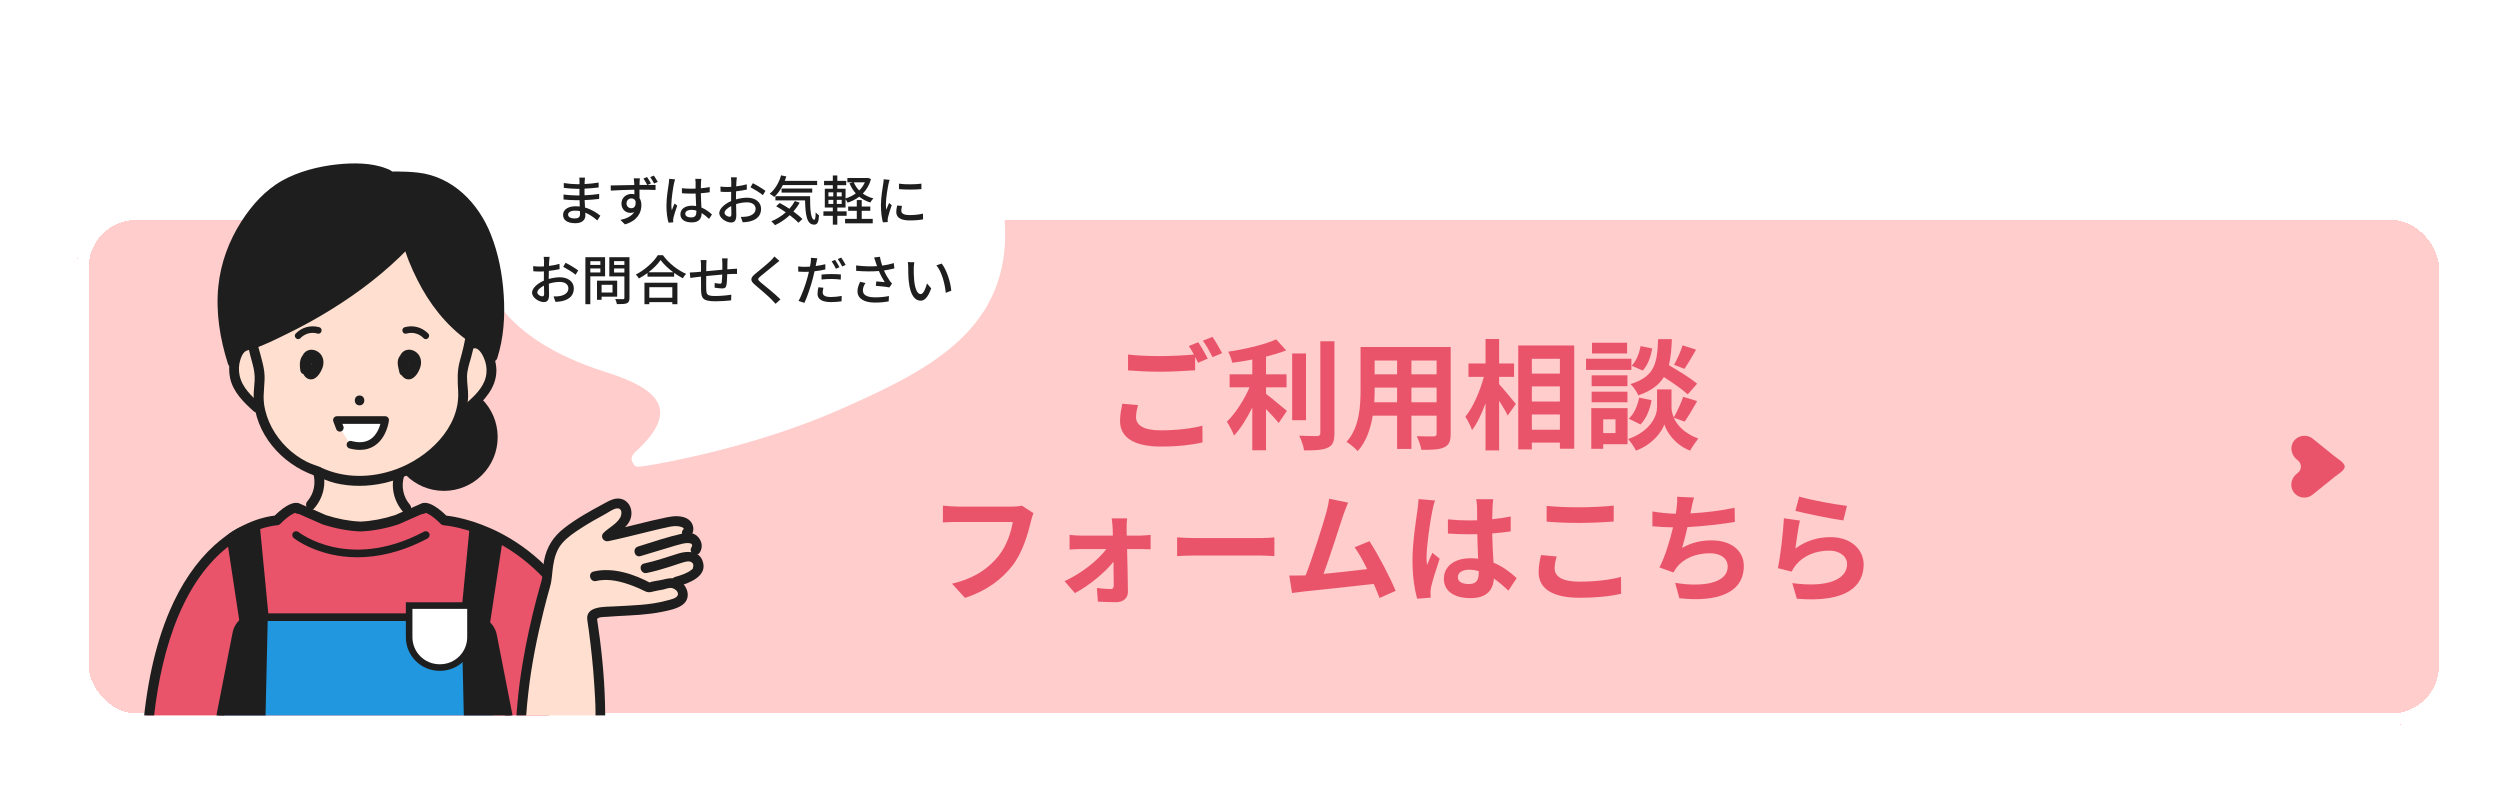<svg width="377" height="120" viewBox="0 0 377 120" fill="none" xmlns="http://www.w3.org/2000/svg">
<g clip-path="url(#clip0_444_14155)">
<g filter="url(#filter0_d_444_14155)">
<rect x="8" y="26" width="358" height="78" rx="8.95" fill="#FFCDCB" shape-rendering="crispEdges"/>
<rect x="8.895" y="26.895" width="356.21" height="76.21" rx="8.055" stroke="white" stroke-width="1.79" shape-rendering="crispEdges"/>
<path d="M168.04 55.726C167.86 56.374 167.734 56.95 167.734 57.544C167.734 58.714 168.832 59.524 171.424 59.524C173.854 59.524 176.158 59.254 177.742 58.822L177.76 61.342C176.194 61.72 174.034 61.972 171.514 61.972C167.392 61.972 165.322 60.586 165.322 58.102C165.322 57.058 165.538 56.194 165.664 55.51L168.04 55.726ZM177.112 46.24C177.562 46.888 178.21 48.04 178.552 48.706L177.094 49.336C176.968 49.066 176.806 48.76 176.644 48.454V50.47C175.384 50.56 173.152 50.686 171.442 50.686C169.552 50.686 167.986 50.596 166.528 50.488V48.094C167.86 48.256 169.534 48.328 171.424 48.328C173.134 48.328 175.078 48.22 176.464 48.094C176.212 47.626 175.942 47.176 175.69 46.816L177.112 46.24ZM179.254 45.43C179.722 46.096 180.388 47.248 180.712 47.878L179.272 48.49C178.894 47.734 178.318 46.69 177.814 46.006L179.254 45.43ZM187.336 53.044V54.016C188.218 54.682 190 56.212 190.486 56.59L189.244 58.426C188.812 57.868 188.056 57.058 187.336 56.32V62.53H185.266V56.086C184.456 57.724 183.502 59.272 182.512 60.316C182.296 59.686 181.774 58.768 181.432 58.228C182.728 56.968 184.042 54.916 184.852 53.044H181.846V51.082H185.266V48.85C184.24 49.048 183.214 49.21 182.242 49.336C182.152 48.868 181.882 48.112 181.63 47.662C184.222 47.284 187.12 46.6 188.866 45.808L190.378 47.464C189.478 47.824 188.434 48.13 187.336 48.4V51.082H190.432V53.044H187.336ZM193.366 47.932V57.994H191.278V47.932H193.366ZM195.526 46.096H197.65V59.956C197.65 61.198 197.398 61.792 196.66 62.134C195.922 62.494 194.716 62.566 193.078 62.548C192.988 61.936 192.664 60.946 192.34 60.334C193.51 60.388 194.662 60.388 195.04 60.388C195.382 60.37 195.526 60.262 195.526 59.938V46.096ZM209.26 55.294H213.058V53.08H209.26V55.294ZM203.662 55.294H207.1V53.08H203.716V53.404C203.716 53.98 203.698 54.628 203.662 55.294ZM207.1 48.994H203.716V51.082H207.1V48.994ZM213.058 51.082V48.994H209.26V51.082H213.058ZM215.182 46.96V60.028C215.182 61.18 214.93 61.756 214.21 62.08C213.472 62.44 212.374 62.476 210.754 62.458C210.682 61.882 210.34 60.964 210.07 60.406C211.078 60.46 212.266 60.442 212.59 60.442C212.932 60.442 213.058 60.334 213.058 60.01V57.31H209.26V62.332H207.1V57.31H203.428C203.104 59.272 202.456 61.252 201.16 62.656C200.818 62.26 199.954 61.522 199.468 61.27C201.43 59.11 201.592 55.906 201.592 53.386V46.96H215.182ZM222.49 51.46V52.558C223.12 53.242 224.65 55.096 225.01 55.546L223.786 57.292C223.516 56.716 222.994 55.87 222.49 55.06V62.548H220.438V55.438C219.862 57.022 219.178 58.498 218.404 59.488C218.206 58.876 217.738 58.012 217.396 57.472C218.566 56.05 219.61 53.602 220.186 51.46H217.864V49.444H220.438V45.754H222.49V49.444H224.74V51.46H222.49ZM227.422 59.434H231.652V57.13H227.422V59.434ZM231.652 52.9H227.422V55.186H231.652V52.9ZM231.652 48.742H227.422V50.974H231.652V48.742ZM225.37 46.726H233.812V62.296H231.652V61.378H227.422V62.404H225.37V46.726ZM250.156 46.708L252.19 47.356C251.596 48.4 250.948 49.498 250.444 50.254L248.86 49.642C249.328 48.85 249.886 47.59 250.156 46.708ZM252.352 52.486L250.93 54.106C250.174 53.386 248.698 52.36 247.33 51.496C246.592 52.684 245.422 53.584 243.478 54.25C243.262 53.728 242.74 52.936 242.29 52.558C246.034 51.388 246.322 49.336 246.466 45.772H248.536C248.482 47.266 248.374 48.562 248.086 49.696C249.562 50.56 251.38 51.676 252.352 52.486ZM243.802 58.642L242.038 57.76C242.83 57.076 243.37 55.816 243.604 54.592L245.476 54.97C245.242 56.356 244.684 57.778 243.802 58.642ZM243.82 46.816L245.566 47.176C245.386 48.364 244.918 49.696 244.144 50.506L242.47 49.786C243.136 49.138 243.622 47.932 243.82 46.816ZM241.786 46.312V47.932H236.494V46.312H241.786ZM242.434 48.724V50.416H235.594V48.724H242.434ZM241.84 51.226V52.864H236.44V51.226H241.84ZM236.44 55.294V53.692H241.84V55.294H236.44ZM240.04 57.868H238.186V59.938H240.04V57.868ZM241.858 56.176V61.612H238.186V62.314H236.386V56.176H241.858ZM250.462 58.21L248.824 57.616C249.31 58.714 250.39 59.974 252.514 60.766C252.136 61.252 251.578 62.062 251.29 62.584C249.022 61.738 247.726 59.74 247.402 58.624C247.042 59.74 245.602 61.684 243.118 62.584C242.902 62.098 242.326 61.27 241.948 60.838C245.386 59.632 246.304 57.274 246.304 56.068V53.35H248.482V56.068C248.482 56.464 248.572 57.004 248.824 57.58C249.328 56.716 249.922 55.42 250.246 54.466L252.352 55.114C251.722 56.248 251.02 57.436 250.462 58.21ZM152.274 72.012C152.112 72.372 151.968 72.894 151.878 73.272C151.464 75.036 150.672 77.826 149.178 79.824C147.54 81.984 145.146 83.766 141.942 84.792L139.98 82.65C143.544 81.804 145.578 80.238 147.036 78.42C148.224 76.926 148.908 74.874 149.142 73.344H140.754C139.944 73.344 139.08 73.38 138.612 73.416V70.878C139.152 70.932 140.178 71.022 140.772 71.022H149.088C149.448 71.022 150.024 71.004 150.51 70.878L152.274 72.012ZM166.386 72.804C166.332 73.236 166.314 73.812 166.314 74.298C166.314 74.622 166.332 75 166.332 75.396H168.456C168.924 75.396 169.608 75.324 169.932 75.288V77.466C169.5 77.448 168.942 77.43 168.546 77.43H166.386C166.44 79.572 166.494 82.02 166.512 83.856C166.53 84.792 165.828 85.44 164.766 85.44C163.902 85.44 162.786 85.404 161.976 85.35L161.832 83.298C162.57 83.406 163.434 83.46 163.902 83.46C164.244 83.46 164.37 83.262 164.37 82.902C164.37 82.02 164.352 80.706 164.334 79.338C163.074 80.94 160.644 82.956 158.52 84.072L156.954 82.272C159.51 81.102 162.012 79.104 163.254 77.43H159.402C158.88 77.43 158.232 77.466 157.71 77.502V75.288C158.142 75.342 158.88 75.396 159.348 75.396H164.244C164.244 75 164.226 74.64 164.208 74.298C164.19 73.866 164.136 73.29 164.064 72.804H166.386ZM173.928 75.666C174.576 75.72 175.89 75.774 176.826 75.774H186.492C187.338 75.774 188.13 75.702 188.598 75.666V78.492C188.166 78.474 187.248 78.402 186.492 78.402H176.826C175.8 78.402 174.594 78.438 173.928 78.492V75.666ZM199.718 70.428C199.484 70.968 199.214 71.634 198.944 72.426C198.368 74.19 196.91 78.762 196.01 81.174C198.206 80.958 200.762 80.67 202.58 80.454C201.95 79.158 201.284 77.952 200.69 77.16L202.94 76.242C204.218 78.186 206.054 81.714 206.882 83.73L204.452 84.81C204.218 84.198 203.93 83.46 203.588 82.686C200.672 83.028 195.218 83.604 192.95 83.838C192.5 83.892 191.834 83.982 191.258 84.054L190.844 81.426C191.456 81.426 192.23 81.426 192.824 81.408C192.968 81.408 193.148 81.39 193.31 81.39C194.354 78.726 195.902 73.794 196.424 71.922C196.676 71.004 196.784 70.446 196.856 69.834L199.718 70.428ZM216.26 81.66C216.26 82.398 216.98 82.704 217.934 82.704C219.032 82.704 219.41 82.128 219.41 81.066C219.41 80.976 219.41 80.868 219.41 80.742C218.942 80.616 218.456 80.544 217.97 80.544C216.944 80.544 216.26 80.976 216.26 81.66ZM221.606 69.906C221.552 70.248 221.516 70.68 221.498 71.076C221.48 71.472 221.462 72.138 221.444 72.93C222.434 72.84 223.37 72.696 224.234 72.516V74.766C223.37 74.892 222.434 75 221.444 75.072C221.48 76.818 221.57 78.258 221.642 79.482C223.136 80.094 224.27 81.012 225.134 81.804L223.892 83.694C223.136 82.992 222.416 82.362 221.696 81.876C221.588 83.604 220.616 84.828 218.186 84.828C215.702 84.828 214.154 83.784 214.154 81.894C214.154 80.076 215.702 78.816 218.15 78.816C218.564 78.816 218.96 78.834 219.32 78.888C219.284 77.772 219.212 76.458 219.194 75.18C218.762 75.198 218.33 75.198 217.916 75.198C216.854 75.198 215.828 75.162 214.766 75.09V72.948C215.792 73.056 216.836 73.11 217.916 73.11C218.33 73.11 218.762 73.11 219.176 73.092C219.176 72.21 219.158 71.472 219.158 71.094C219.158 70.824 219.104 70.266 219.032 69.906H221.606ZM212.822 70.104C212.678 70.464 212.462 71.382 212.408 71.706C212.138 72.912 211.544 76.872 211.544 78.672C211.544 79.032 211.562 79.482 211.616 79.842C211.85 79.212 212.156 78.6 212.426 77.988L213.524 78.888C213.02 80.364 212.444 82.2 212.228 83.172C212.174 83.424 212.138 83.82 212.138 84.018C212.138 84.198 212.156 84.504 212.174 84.756L210.14 84.918C209.762 83.658 209.42 81.606 209.42 79.158C209.42 76.44 209.96 73.038 210.158 71.652C210.23 71.148 210.32 70.464 210.338 69.888L212.822 70.104ZM229.652 70.914C230.984 71.058 232.658 71.13 234.548 71.13C236.33 71.13 238.382 71.022 239.768 70.878V73.272C238.508 73.38 236.276 73.488 234.566 73.488C232.676 73.488 231.11 73.416 229.652 73.29V70.914ZM231.164 78.546C230.984 79.194 230.858 79.752 230.858 80.364C230.858 81.516 231.956 82.344 234.548 82.344C236.978 82.344 239.282 82.074 240.866 81.624L240.884 84.162C239.318 84.54 237.158 84.774 234.638 84.774C230.516 84.774 228.446 83.388 228.446 80.922C228.446 79.878 228.662 78.996 228.806 78.33L231.164 78.546ZM251.882 69.654C251.684 70.284 251.576 70.896 251.45 71.49C251.414 71.652 251.378 71.85 251.342 72.048C253.394 71.94 255.824 71.67 258.002 71.202L258.038 73.344C256.166 73.65 253.304 73.992 250.892 74.118C250.64 75.216 250.352 76.368 250.082 77.25C251.54 76.44 252.944 76.116 254.546 76.116C257.462 76.116 259.388 77.664 259.388 79.968C259.388 84.018 255.482 85.476 249.668 84.846L249.038 82.524C252.98 83.172 256.958 82.686 256.958 80.04C256.958 78.96 256.04 78.06 254.276 78.06C252.206 78.06 250.37 78.798 249.29 80.166C249.092 80.418 248.966 80.652 248.786 80.958L246.662 80.202C247.526 78.528 248.246 76.134 248.714 74.154C247.58 74.136 246.518 74.082 245.6 73.992V71.76C246.68 71.94 248.03 72.084 249.128 72.102C249.164 71.832 249.2 71.58 249.236 71.364C249.344 70.59 249.362 70.14 249.326 69.546L251.882 69.654ZM267.74 69.51C269.45 70.05 273.374 70.734 274.94 70.914L274.4 73.11C272.582 72.876 268.568 72.03 267.164 71.67L267.74 69.51ZM267.848 73.128C267.614 74.118 267.29 76.314 267.164 77.34C268.802 76.152 270.584 75.63 272.474 75.63C275.624 75.63 277.46 77.574 277.46 79.752C277.46 83.028 274.868 85.548 267.38 84.918L266.696 82.56C272.096 83.298 274.958 81.984 274.958 79.698C274.958 78.528 273.842 77.664 272.276 77.664C270.242 77.664 268.406 78.42 267.272 79.788C266.948 80.184 266.768 80.472 266.606 80.832L264.536 80.31C264.896 78.546 265.31 75.018 265.436 72.786L267.848 73.128Z" fill="#E9546B"/>
<g clip-path="url(#clip1_444_14155)">
<path d="M343.915 69.67C343.258 69.67 342.602 69.342 342.217 68.714C341.69 67.853 341.962 66.716 342.749 66.082L342.958 65.912C343.541 65.442 343.541 64.553 342.958 64.078L342.777 63.931C341.934 63.251 341.685 62.006 342.33 61.134C342.975 60.262 344.294 60.064 345.166 60.772L348.494 63.455C348.958 63.834 350 64.4 350 64.995C350 65.589 348.958 66.161 348.494 66.534L345.154 69.229C344.787 69.523 344.351 69.67 343.909 69.67H343.915Z" fill="#E9546B"/>
</g>
<path d="M68.091 26.886C69.228 13.191 83.723 5 105.809 5C134.557 5 148 13.191 148 29.926C148 44.84 135.863 50.711 123.315 56.281C110.44 61.994 96.398 64.484 93.84 64.877C92.355 65.113 92.187 64.982 92.029 64.707C91.871 64.432 91.145 63.764 92.292 62.728C99.24 56.385 95.524 53.201 87.955 50.803C78.355 47.762 66.859 41.616 68.091 26.886Z" fill="white"/>
<path d="M82.09 26.983C82.09 27.33 82.397 27.572 83.091 27.572C83.543 27.572 83.889 27.435 83.889 26.919C83.889 26.806 83.889 26.645 83.882 26.467C83.647 26.419 83.397 26.395 83.147 26.395C82.462 26.395 82.09 26.661 82.09 26.983ZM84.632 21.409C84.616 21.554 84.6 21.731 84.591 21.957C84.583 22.054 84.583 22.207 84.575 22.385C85.269 22.352 85.979 22.28 86.697 22.159V22.901C86.1 22.974 85.35 23.046 84.567 23.079C84.567 23.442 84.567 23.821 84.567 24.079C85.366 24.047 86.076 23.974 86.778 23.877L86.77 24.628C86.028 24.716 85.358 24.773 84.583 24.805C84.6 25.176 84.624 25.564 84.64 25.927C85.689 26.217 86.487 26.782 86.955 27.161L86.487 27.879C86.028 27.459 85.414 27 84.68 26.701C84.688 26.87 84.696 27.008 84.696 27.121C84.696 27.734 84.253 28.29 83.196 28.29C81.986 28.29 81.332 27.839 81.332 27.032C81.332 26.257 82.05 25.733 83.252 25.733C83.462 25.733 83.656 25.749 83.849 25.765C83.841 25.451 83.825 25.12 83.817 24.821C83.672 24.821 83.526 24.821 83.373 24.821C82.857 24.821 81.961 24.781 81.405 24.716L81.397 23.958C81.945 24.047 82.897 24.103 83.389 24.103C83.526 24.103 83.664 24.103 83.801 24.103C83.801 23.772 83.801 23.434 83.801 23.111C83.696 23.111 83.583 23.111 83.47 23.111C82.938 23.111 81.969 23.03 81.445 22.966L81.437 22.232C81.978 22.328 82.946 22.409 83.462 22.409C83.575 22.409 83.696 22.409 83.809 22.409C83.809 22.223 83.809 22.054 83.809 21.917C83.809 21.78 83.801 21.538 83.769 21.409H84.632ZM90.9 25.313C90.9 25.757 91.239 26.031 91.626 26.031C92.054 26.031 92.361 25.701 92.256 24.934C92.127 24.668 91.901 24.547 91.626 24.547C91.255 24.547 90.9 24.829 90.9 25.313ZM93.999 21.328C94.192 21.602 94.426 21.997 94.579 22.288L94.055 22.522C94.579 22.522 95.047 22.514 95.281 22.522L95.273 23.28C94.789 23.256 94.023 23.232 92.853 23.232C92.861 23.668 92.861 24.136 92.861 24.498C93.046 24.789 93.143 25.16 93.143 25.572C93.143 26.653 92.579 27.911 90.658 28.468L89.981 27.798C90.925 27.588 91.667 27.225 92.054 26.62C91.893 26.693 91.699 26.733 91.489 26.733C90.828 26.733 90.134 26.249 90.134 25.321C90.134 24.474 90.82 23.877 91.643 23.877C91.804 23.877 91.949 23.893 92.086 23.934C92.086 23.716 92.086 23.474 92.078 23.24C90.852 23.256 89.537 23.313 88.528 23.377L88.512 22.595C89.424 22.587 90.917 22.546 92.07 22.53C92.07 22.352 92.062 22.215 92.054 22.119C92.038 21.852 92.006 21.602 91.99 21.521H92.909C92.893 21.634 92.869 21.997 92.869 22.11C92.861 22.215 92.861 22.352 92.861 22.522C93.24 22.522 93.644 22.522 94.023 22.522C93.853 22.199 93.66 21.844 93.45 21.554L93.999 21.328ZM95.023 21.11C95.209 21.392 95.451 21.764 95.612 22.062L95.055 22.304C94.886 21.973 94.684 21.618 94.475 21.336L95.023 21.11ZM99.759 26.854C99.759 27.233 100.13 27.419 100.646 27.419C101.243 27.419 101.429 27.113 101.429 26.604C101.429 26.54 101.429 26.467 101.429 26.386C101.187 26.314 100.937 26.273 100.679 26.273C100.138 26.273 99.759 26.507 99.759 26.854ZM102.179 21.602C102.155 21.764 102.139 21.941 102.131 22.102C102.123 22.304 102.115 22.651 102.107 23.022C102.583 22.982 103.034 22.917 103.446 22.837V23.619C103.026 23.684 102.575 23.74 102.107 23.772C102.115 24.579 102.171 25.305 102.195 25.927C102.865 26.193 103.381 26.604 103.785 26.967L103.349 27.645C102.97 27.29 102.599 26.983 102.228 26.749C102.228 26.766 102.228 26.774 102.228 26.79C102.228 27.532 101.873 28.169 100.751 28.169C99.662 28.169 99.025 27.718 99.025 26.943C99.025 26.201 99.662 25.652 100.743 25.652C100.969 25.652 101.187 25.668 101.397 25.701C101.364 25.136 101.332 24.442 101.316 23.813C101.09 23.821 100.864 23.829 100.638 23.829C100.17 23.829 99.727 23.805 99.259 23.772L99.251 23.014C99.71 23.062 100.162 23.087 100.646 23.087C100.872 23.087 101.09 23.079 101.316 23.07V22.119C101.316 21.981 101.292 21.756 101.268 21.602H102.179ZM98.218 21.675C98.169 21.82 98.089 22.151 98.057 22.296C97.919 22.95 97.661 24.628 97.661 25.491C97.661 25.781 97.677 26.056 97.726 26.354C97.839 26.023 98.016 25.62 98.145 25.321L98.549 25.636C98.331 26.249 98.057 27.072 97.968 27.484C97.944 27.597 97.927 27.758 97.927 27.855C97.936 27.935 97.944 28.056 97.952 28.153L97.234 28.21C97.064 27.637 96.919 26.741 96.919 25.644C96.919 24.45 97.177 22.909 97.274 22.264C97.298 22.062 97.331 21.804 97.338 21.594L98.218 21.675ZM107.536 21.368C107.512 21.521 107.488 21.796 107.472 21.989C107.464 22.183 107.456 22.441 107.439 22.732C108.004 22.667 108.585 22.554 109.029 22.425L109.045 23.216C108.577 23.321 107.98 23.417 107.423 23.482C107.415 23.805 107.407 24.127 107.407 24.418C107.407 24.507 107.407 24.603 107.407 24.7C107.996 24.531 108.593 24.442 109.085 24.442C110.287 24.442 111.191 25.087 111.191 26.12C111.191 27.08 110.634 27.75 109.448 28.032C109.085 28.113 108.722 28.137 108.424 28.153L108.133 27.33C108.456 27.338 108.803 27.338 109.101 27.274C109.779 27.145 110.368 26.79 110.368 26.112C110.368 25.491 109.811 25.144 109.077 25.144C108.512 25.144 107.956 25.241 107.423 25.41C107.431 26.08 107.456 26.758 107.456 27.08C107.456 27.935 107.141 28.186 106.665 28.186C105.963 28.186 104.89 27.54 104.89 26.766C104.89 26.08 105.721 25.362 106.673 24.95C106.673 24.781 106.673 24.611 106.673 24.45C106.673 24.168 106.673 23.861 106.681 23.555C106.479 23.571 106.302 23.579 106.149 23.579C105.656 23.579 105.35 23.563 105.084 23.538L105.059 22.764C105.519 22.82 105.834 22.828 106.132 22.828C106.302 22.828 106.487 22.82 106.689 22.804C106.689 22.441 106.697 22.151 106.697 22.006C106.697 21.836 106.673 21.513 106.649 21.368H107.536ZM109.949 22.256C110.546 22.554 111.449 23.103 111.853 23.417L111.457 24.063C111.07 23.708 110.102 23.135 109.594 22.869L109.949 22.256ZM105.681 26.725C105.681 27.048 106.165 27.322 106.439 27.322C106.6 27.322 106.713 27.217 106.713 26.951C106.713 26.693 106.697 26.225 106.689 25.701C106.1 25.991 105.681 26.402 105.681 26.725ZM119.646 22.538H114.475C114.12 23.256 113.676 23.877 113.184 24.329C113.03 24.192 112.683 23.958 112.49 23.845C113.272 23.224 113.894 22.183 114.208 21.07L114.999 21.239C114.926 21.465 114.846 21.691 114.765 21.909H119.646V22.538ZM118.904 23.676H114.281V23.062H118.904V23.676ZM116.282 24.95L117.008 25.192C116.742 25.676 116.419 26.12 116.064 26.523C116.604 26.919 117.097 27.314 117.419 27.661L116.822 28.226C116.516 27.887 116.048 27.484 115.515 27.08C114.854 27.701 114.087 28.21 113.289 28.589C113.184 28.436 112.901 28.137 112.74 28C113.539 27.669 114.289 27.209 114.918 26.645C114.434 26.314 113.934 25.999 113.466 25.733L114.007 25.241C114.466 25.491 114.975 25.789 115.459 26.112C115.782 25.757 116.056 25.37 116.282 24.95ZM113.353 24.216H118.581C118.573 26.225 118.686 27.766 119.226 27.766C119.372 27.758 119.412 27.314 119.42 26.653C119.573 26.814 119.767 27 119.928 27.113C119.872 28.113 119.719 28.5 119.186 28.508C118.065 28.5 117.871 26.983 117.823 24.854H113.353V24.216ZM126.366 26.419V27.637H128.028V28.306H123.857V27.637H125.624V26.419H124.325V25.773H125.624V24.805H126.366V25.773H127.665V26.419H126.366ZM126.842 22.127H125.172C125.366 22.587 125.64 22.998 125.987 23.353C126.342 23.006 126.633 22.595 126.842 22.127ZM123.349 24.248V23.635H122.607V24.248H123.349ZM123.349 25.386V24.765H122.607V25.386H123.349ZM121.348 24.765V25.386H122.082V24.765H121.348ZM121.348 23.635V24.248H122.082V23.635H121.348ZM127.302 21.449L127.77 21.634C127.52 22.538 127.085 23.256 126.528 23.821C126.988 24.143 127.52 24.394 128.125 24.547C127.972 24.692 127.77 24.966 127.665 25.168C127.028 24.974 126.471 24.676 125.995 24.289C125.471 24.684 124.882 24.983 124.245 25.192C124.172 25.047 124.051 24.837 123.93 24.684V25.927H122.688V26.499H124.091V27.169H122.688V28.508H122.01V27.169H120.59V26.499H122.01V25.927H120.8V23.095H122.01V22.562H120.687V21.909H122.01V21.086H122.688V21.909H124.027V22.562H122.688V23.095H123.93V24.555C124.487 24.386 125.011 24.136 125.471 23.797C125.084 23.361 124.769 22.853 124.527 22.272L125.043 22.127H124.204V21.473H127.173L127.302 21.449ZM131.982 22.328C132.909 22.474 134.531 22.441 135.37 22.328V23.151C134.45 23.24 132.926 23.248 131.99 23.151L131.982 22.328ZM132.442 25.684C132.369 25.967 132.337 26.185 132.337 26.402C132.337 26.766 132.619 27.064 133.595 27.064C134.321 27.064 134.926 27 135.604 26.846L135.62 27.709C135.112 27.806 134.442 27.871 133.579 27.871C132.208 27.871 131.578 27.395 131.578 26.612C131.578 26.322 131.619 26.015 131.715 25.62L132.442 25.684ZM130.578 21.747C130.521 21.893 130.441 22.215 130.408 22.361C130.271 23.022 130.013 24.539 130.013 25.402C130.013 25.684 130.029 25.967 130.062 26.265C130.199 25.935 130.36 25.539 130.489 25.241L130.893 25.564C130.683 26.177 130.4 27.04 130.32 27.443C130.295 27.556 130.271 27.726 130.279 27.814C130.279 27.895 130.287 28.016 130.295 28.113L129.561 28.161C129.4 27.597 129.263 26.645 129.263 25.555C129.263 24.353 129.521 22.982 129.61 22.336C129.642 22.135 129.674 21.885 129.682 21.667L130.578 21.747ZM79.299 33.368C79.275 33.522 79.251 33.796 79.234 33.989C79.226 34.183 79.218 34.441 79.202 34.732C79.767 34.667 80.348 34.554 80.791 34.425L80.808 35.216C80.34 35.321 79.743 35.417 79.186 35.482C79.178 35.805 79.17 36.127 79.17 36.418C79.17 36.507 79.17 36.603 79.17 36.7C79.759 36.531 80.356 36.442 80.848 36.442C82.05 36.442 82.954 37.087 82.954 38.12C82.954 39.08 82.397 39.75 81.211 40.032C80.848 40.113 80.485 40.137 80.186 40.153L79.896 39.33C80.219 39.338 80.566 39.338 80.864 39.274C81.542 39.145 82.131 38.79 82.131 38.112C82.131 37.491 81.574 37.144 80.84 37.144C80.275 37.144 79.719 37.241 79.186 37.41C79.194 38.08 79.218 38.758 79.218 39.08C79.218 39.935 78.904 40.185 78.428 40.185C77.726 40.185 76.653 39.54 76.653 38.766C76.653 38.08 77.484 37.362 78.436 36.95C78.436 36.781 78.436 36.611 78.436 36.45C78.436 36.168 78.436 35.861 78.444 35.555C78.242 35.571 78.065 35.579 77.911 35.579C77.419 35.579 77.113 35.563 76.846 35.538L76.822 34.764C77.282 34.82 77.597 34.828 77.895 34.828C78.065 34.828 78.25 34.82 78.452 34.804C78.452 34.441 78.46 34.151 78.46 34.006C78.46 33.836 78.436 33.513 78.412 33.368H79.299ZM81.711 34.256C82.308 34.554 83.212 35.103 83.615 35.417L83.22 36.063C82.833 35.708 81.865 35.135 81.356 34.869L81.711 34.256ZM77.443 38.725C77.443 39.048 77.927 39.322 78.202 39.322C78.363 39.322 78.476 39.217 78.476 38.951C78.476 38.693 78.46 38.225 78.452 37.701C77.863 37.991 77.443 38.403 77.443 38.725ZM86.955 34.014H85.439V34.578H86.955V34.014ZM85.439 35.716H86.955V35.111H85.439V35.716ZM87.665 36.305H85.439V40.5H84.696V33.417H87.665V36.305ZM88.787 37.58H87.141V38.749H88.787V37.58ZM89.489 39.371H87.141V39.839H86.447V36.95H89.489V39.371ZM89.021 35.724H90.578V35.111H89.021V35.724ZM90.578 34.006H89.021V34.578H90.578V34.006ZM91.344 33.417V39.548C91.344 40 91.239 40.234 90.949 40.363C90.65 40.484 90.174 40.492 89.448 40.492C89.424 40.282 89.303 39.935 89.19 39.726C89.698 39.75 90.223 39.742 90.384 39.742C90.537 39.734 90.578 39.685 90.578 39.54V36.313H88.303V33.417H91.344ZM97.806 37.943H94.337V39.524H97.806V37.943ZM93.603 40.508V37.265H98.573V40.508H97.806V40.194H94.337V40.508H93.603ZM94.224 35.684H97.944C97.185 35.119 96.491 34.465 96.04 33.844C95.628 34.441 94.983 35.103 94.224 35.684ZM95.62 33.11H96.386C97.25 34.312 98.613 35.377 99.88 35.926C99.694 36.111 99.517 36.369 99.388 36.595C98.96 36.369 98.508 36.095 98.081 35.781V36.353H94.063V35.805C93.652 36.111 93.208 36.386 92.764 36.628C92.675 36.45 92.457 36.184 92.304 36.031C93.684 35.329 95.007 34.118 95.62 33.11ZM106.157 33.594C106.132 33.723 106.116 34.038 106.116 34.231C106.108 34.578 106.108 34.925 106.1 35.248C106.374 35.224 106.641 35.208 106.867 35.191C107.076 35.184 107.351 35.159 107.56 35.143V35.934C107.423 35.926 107.068 35.934 106.859 35.942C106.649 35.942 106.383 35.958 106.084 35.974C106.068 36.587 106.036 37.273 105.963 37.636C105.882 38.023 105.697 38.128 105.31 38.128C105.019 38.128 104.422 38.047 104.18 38.007L104.196 37.305C104.462 37.362 104.801 37.41 104.971 37.41C105.156 37.41 105.237 37.378 105.253 37.2C105.293 36.958 105.318 36.49 105.334 36.031C104.551 36.095 103.672 36.176 102.921 36.257C102.913 37.047 102.905 37.846 102.921 38.177C102.946 39.008 102.978 39.266 104.293 39.266C105.132 39.266 106.141 39.169 106.697 39.064L106.673 39.927C106.132 39.992 105.14 40.065 104.341 40.065C102.381 40.065 102.171 39.629 102.139 38.298C102.131 37.951 102.131 37.12 102.131 36.345C101.832 36.377 101.582 36.402 101.405 36.426C101.155 36.458 100.735 36.515 100.525 36.547L100.437 35.724C100.679 35.724 101.009 35.708 101.348 35.676C101.526 35.66 101.792 35.635 102.131 35.603C102.131 35.135 102.131 34.756 102.131 34.619C102.131 34.336 102.115 34.102 102.074 33.844H102.97C102.946 34.062 102.93 34.288 102.93 34.578C102.93 34.804 102.93 35.143 102.921 35.53C103.664 35.458 104.543 35.377 105.35 35.304C105.35 34.958 105.35 34.587 105.35 34.256C105.35 34.07 105.318 33.739 105.293 33.594H106.157ZM113.95 33.973C113.748 34.127 113.49 34.344 113.329 34.474C112.788 34.925 111.675 35.805 111.102 36.289C110.642 36.684 110.642 36.789 111.118 37.2C111.804 37.765 113.272 38.935 114.111 39.774L113.377 40.444C113.184 40.226 112.974 40 112.764 39.79C112.224 39.242 111.022 38.209 110.271 37.58C109.489 36.926 109.569 36.539 110.336 35.901C110.957 35.385 112.127 34.449 112.675 33.909C112.861 33.715 113.095 33.473 113.2 33.304L113.95 33.973ZM120.59 38.023C120.525 38.273 120.485 38.523 120.485 38.725C120.485 39.088 120.703 39.419 121.736 39.419C122.26 39.419 122.817 39.355 123.349 39.258L123.325 40.073C122.873 40.129 122.341 40.185 121.727 40.185C120.412 40.185 119.702 39.758 119.702 38.959C119.702 38.62 119.767 38.282 119.832 37.951L120.59 38.023ZM119.67 33.578C119.622 33.78 119.549 34.111 119.517 34.272C119.485 34.409 119.452 34.57 119.42 34.748C119.912 34.683 120.412 34.587 120.88 34.474V35.264C120.372 35.385 119.807 35.474 119.251 35.538C119.178 35.885 119.089 36.257 119.001 36.595C118.702 37.733 118.162 39.395 117.726 40.306L116.838 40.008C117.322 39.185 117.911 37.523 118.21 36.394C118.274 36.144 118.347 35.877 118.404 35.611C118.178 35.619 117.96 35.627 117.758 35.627C117.379 35.627 117.089 35.619 116.798 35.595L116.782 34.804C117.177 34.853 117.452 34.869 117.766 34.869C118.016 34.869 118.291 34.861 118.565 34.837C118.613 34.594 118.654 34.393 118.67 34.239C118.71 33.981 118.718 33.683 118.702 33.505L119.67 33.578ZM120.308 36.031C120.743 35.99 121.3 35.958 121.816 35.958C122.284 35.958 122.768 35.974 123.228 36.023L123.204 36.797C122.792 36.741 122.316 36.7 121.832 36.7C121.308 36.7 120.816 36.724 120.308 36.781V36.031ZM122.357 33.82C122.558 34.111 122.849 34.619 123.01 34.925L122.478 35.159C122.316 34.828 122.05 34.344 121.832 34.038L122.357 33.82ZM123.277 33.473C123.494 33.78 123.793 34.288 123.946 34.578L123.422 34.812C123.244 34.465 122.978 33.998 122.76 33.691L123.277 33.473ZM128.464 34.143C128.408 33.965 128.327 33.699 128.238 33.457L129.11 33.352C129.174 33.764 129.311 34.248 129.456 34.683C130.045 34.603 130.667 34.474 131.199 34.296L131.296 35.103C130.836 35.232 130.255 35.337 129.723 35.417C129.973 35.99 130.295 36.555 130.554 36.918C130.675 37.096 130.804 37.249 130.941 37.394L130.538 37.975C130.118 37.878 129.126 37.781 128.504 37.733L128.561 37.063C128.989 37.096 129.561 37.144 129.836 37.176C129.553 36.741 129.214 36.119 128.956 35.498C127.988 35.579 126.859 35.579 125.535 35.474L125.519 34.659C126.721 34.804 127.803 34.828 128.674 34.764C128.593 34.514 128.521 34.304 128.464 34.143ZM126.931 37.305C126.681 37.693 126.544 38.047 126.544 38.419C126.544 39.145 127.197 39.459 128.359 39.468C129.206 39.475 129.908 39.387 130.473 39.274L130.433 40.081C129.949 40.169 129.247 40.266 128.311 40.258C126.73 40.25 125.729 39.661 125.729 38.54C125.729 38.072 125.882 37.636 126.133 37.128L126.931 37.305ZM134.297 34.175C134.257 34.409 134.216 34.828 134.216 35.046C134.208 35.555 134.216 36.232 134.273 36.862C134.394 38.128 134.725 38.983 135.265 38.983C135.669 38.983 136.024 38.104 136.209 37.37L136.847 38.12C136.338 39.5 135.838 39.976 135.249 39.976C134.434 39.976 133.684 39.201 133.466 37.079C133.385 36.369 133.377 35.401 133.377 34.917C133.377 34.715 133.361 34.377 133.313 34.159L134.297 34.175ZM138.428 34.377C139.17 35.313 139.767 37.16 139.872 38.467L139.041 38.79C138.904 37.402 138.444 35.611 137.629 34.643L138.428 34.377Z" fill="#1E1E1E"/>
<g clip-path="url(#clip2_444_14155)">
<g clip-path="url(#clip3_444_14155)">
<path d="M74.222 107.822C74.03 104.311 87.593 98.462 86.479 95.123C85.381 91.833 84.28 88.762 82.237 85.999C80.203 83.247 78.739 81.726 76.411 79.212C74.177 76.801 70.919 74.231 67.711 73.796C66.181 73.588 64.3 73.762 63.098 72.642C62.019 71.638 61.053 71.537 59.486 71.476C57.929 71.416 57.306 72.52 55.839 72.936C54.136 73.418 52.938 73.848 51.169 73.811C49.444 73.775 46.948 73.519 45.302 73.004C43.713 72.507 41.611 70.936 39.934 71.331C38.291 71.715 38.232 72.792 36.724 73.521C35.123 74.294 32.433 74.974 30.888 75.856C28.045 77.48 25.895 79.612 24.431 82.456C22.907 85.414 21.692 88.531 20.741 91.717C18.84 98.089 17.986 104.735 17.561 111.355C17.455 112.997 17.379 114.639 17.32 116.282C17.306 116.654 17.5 116.895 17.759 117.007C18.026 118.138 19.155 118.741 20.206 119.049C21.916 119.551 23.726 119.831 25.469 120.198C29.065 120.956 32.673 121.665 36.308 122.213C43.484 123.295 50.742 123.672 57.988 123.227C65.172 122.788 72.4 121.647 79.31 119.61C80.963 119.123 72.945 119.326 74.519 118.622C75.843 118.031 74.519 120.127 75.394 118.915C76.327 117.62 72.75 119.283 72.914 117.747C73.109 115.912 74.327 109.662 74.226 107.821L74.222 107.822Z" fill="#E9546B"/>
<path d="M63.364 68.654C67.841 68.654 71.469 65.024 71.469 60.547C71.469 56.069 67.841 52.438 63.364 52.438C58.888 52.438 55.259 56.069 55.259 60.547C55.259 65.024 58.888 68.654 63.364 68.654Z" fill="#1E1E1E"/>
<path d="M74.221 115.952C74.126 113.571 73.609 111.158 73.062 108.848C72.498 106.459 71.519 104.595 70.719 102.274C69.884 99.848 71.613 96.967 70.652 94.587C69.82 92.528 69.23 90.192 67.084 89.142C62.519 86.906 57.004 87.084 52.074 87.442C46.769 87.827 41.362 88.577 36.097 87.46C35.436 87.32 35.017 87.916 35.07 88.423C35.027 88.442 34.984 88.461 34.941 88.488C30.764 90.998 30.221 96.099 30.087 100.515C30.006 103.191 29.932 105.865 29.854 108.541C29.793 110.666 29.684 112.805 29.915 114.924C30.131 116.909 30.615 118.928 31.773 120.591C32.993 122.343 34.776 123.49 36.785 124.15C41.496 125.7 46.791 124.948 51.597 124.357C57.057 123.685 62.515 123.007 67.975 122.333C69.154 122.188 70.335 122.049 71.512 121.896C72.597 121.755 73.713 121.577 74.641 120.954C76.287 119.849 74.296 117.81 74.221 115.95V115.952Z" fill="#2197DF"/>
<path d="M69.409 45.531C68.611 42.565 67.997 39.443 66.255 36.855C64.566 34.345 62.26 31.851 59.861 30.009C57.004 27.817 47.748 28.029 44.491 29.461C42.136 30.495 39.956 32.006 38.286 33.975C36.425 36.17 35.503 38.746 34.629 41.448C33.617 44.573 31.992 47.835 32.427 51.208C32.704 53.358 33.804 55.316 35.653 56.351C36.125 59.765 38.374 62.808 41.59 64.19C42.016 64.373 42.45 64.525 42.899 64.638C43.796 64.864 44.153 64.572 44.184 65.868C44.212 67.051 43.007 70.286 42.995 71.474C42.977 73.311 46.163 72.927 47.664 73.372C49.66 73.961 54.554 73.903 56.565 73.372C57.86 73.03 57.25 71.428 56.96 69.637C56.899 69.264 56.623 68.952 56.463 68.631C55.949 67.607 56.095 66.848 56.892 66.06C57.807 65.158 59.068 64.598 60.092 63.822C61.923 62.434 63.457 60.758 64.759 58.872C64.896 58.674 64.918 58.47 64.867 58.287C66.395 56.644 68.416 55.436 69.623 53.481C71.218 50.896 70.13 48.222 69.407 45.531H69.409Z" fill="#FFDFCF"/>
<path d="M34.411 34.385C33.407 37.675 33.061 41.16 33.457 44.58C33.65 46.247 34.04 47.841 34.491 49.453C34.732 50.318 34.869 51.141 34.819 52.041C34.773 52.881 34.649 53.714 34.674 54.558C34.841 60.003 38.831 64.555 43.814 66.332C44.853 66.703 45.842 67.208 46.938 67.472C49.378 68.058 51.941 68.02 54.383 67.464C59.8 66.232 65.304 62.236 66.704 56.619C66.888 55.886 66.995 55.121 67.011 54.365C67.033 53.375 66.832 52.399 66.848 51.411C66.865 50.424 67.175 49.535 67.436 48.618C67.697 47.702 67.906 46.769 68.058 45.827C68.671 42.002 68.407 38.093 67.276 34.388C66.997 33.476 65.562 33.864 65.843 34.783C66.797 37.907 67.12 41.181 66.76 44.433C66.585 46.016 66.189 47.532 65.763 49.059C65.337 50.587 65.423 52.014 65.512 53.618C65.819 59.146 60.941 63.672 56.106 65.411C52.426 66.734 48.409 66.8 44.841 65.145C44.128 64.815 43.367 64.615 42.658 64.255C41.56 63.693 40.553 62.973 39.672 62.111C37.869 60.349 36.559 58.013 36.233 55.491C36.024 53.889 36.464 52.303 36.272 50.711C36.069 49.022 35.402 47.41 35.111 45.73C34.481 42.08 34.765 38.319 35.844 34.783C36.125 33.866 34.69 33.474 34.411 34.388V34.385Z" fill="#1E1E1E"/>
<path d="M67.903 47.16C68.752 47.007 69.404 48.533 69.592 49.145C69.831 49.923 69.865 50.762 69.66 51.552C69.222 53.238 67.829 54.457 66.584 55.582C65.872 56.224 66.926 57.273 67.634 56.632C69.445 54.995 71.253 53.134 71.276 50.529C71.294 48.524 69.992 45.279 67.507 45.726C66.567 45.895 66.965 47.328 67.901 47.16H67.903Z" fill="#1E1E1E"/>
<path d="M32.232 49.114C30.279 43.044 30.008 36.499 32.986 30.715C34.264 28.232 35.975 25.885 38.195 24.163C40.424 22.433 43.279 21.642 46.008 21.107C48.207 20.676 50.643 20.633 52.845 21.066C53.36 21.166 53.889 21.29 54.366 21.515C54.714 21.678 54.97 21.939 55.361 21.979C55.999 22.045 56.672 21.976 57.315 21.999C58.374 22.037 59.446 22.101 60.489 22.306C61.602 22.526 62.588 23.031 63.547 23.624C65.654 24.926 67.266 26.772 68.377 28.977C69.796 31.795 70.518 35.012 70.817 38.137C71.141 41.51 71.012 44.99 69.978 48.237C69.688 49.151 71.122 49.542 71.411 48.632C72.385 45.573 72.593 42.285 72.38 39.095C72.167 35.906 71.581 32.86 70.43 29.96C68.553 25.235 64.67 21.244 59.441 20.659C58.348 20.537 57.243 20.494 56.144 20.488C55.901 20.488 55.637 20.521 55.396 20.491C55.383 20.491 55.356 20.496 55.342 20.491C55.852 20.61 55.497 20.461 55.399 20.382C55.196 20.215 54.864 20.111 54.625 20.019C52.393 19.155 49.657 19.173 47.307 19.416C44.511 19.705 41.4 20.491 38.938 21.885C36.407 23.317 34.388 25.58 32.831 28.006C30.939 30.957 29.706 34.287 29.347 37.781C28.943 41.726 29.592 45.751 30.8 49.507C31.093 50.414 32.527 50.026 32.233 49.112L32.232 49.114Z" fill="#1E1E1E"/>
<path d="M50.641 55.758C51.597 55.758 51.599 54.272 50.641 54.272C49.683 54.272 49.683 55.758 50.641 55.758Z" fill="#1E1E1E"/>
<path d="M43.15 50.12C43.127 49.979 42.969 49.211 43.241 49.144C43.414 49.1 43.367 49.537 43.319 49.652C43.284 49.731 43.238 49.804 43.178 49.867L43.342 49.903C43.368 49.857 43.33 49.748 43.32 49.651C43.309 49.547 43.273 48.919 43.393 48.846C43.433 48.821 43.651 48.965 43.698 49.079C43.836 49.404 43.543 49.873 43.371 50.121L43.264 50.273C43.056 50.447 43.144 50.498 43.527 50.427C43.497 50.463 43.365 49.996 43.377 50.044C43.307 49.776 43.197 49.343 43.556 49.282C44.498 49.124 44.098 47.692 43.162 47.849C42.26 48.001 41.775 48.919 41.831 49.773C41.882 50.542 42.209 51.626 43.078 51.816C44.058 52.031 44.745 50.898 45.038 50.121C45.349 49.291 45.221 48.351 44.504 47.776C43.86 47.261 42.936 47.193 42.336 47.817C41.778 48.399 41.719 49.48 41.92 50.227C42.138 51.04 42.929 51.608 43.758 51.239C44.569 50.879 45.006 49.822 44.819 48.977C44.61 48.019 43.543 47.355 42.617 47.801C41.557 48.309 41.549 49.515 41.717 50.516C41.876 51.458 43.309 51.058 43.15 50.121V50.12Z" fill="#1E1E1E"/>
<path d="M58.084 50.38C58.021 50.084 57.843 49.744 57.845 49.44C57.845 49.281 57.941 48.982 58.076 49.246C58.183 49.458 57.954 49.616 57.964 49.788L57.898 49.867C57.96 49.892 58.025 49.905 58.089 49.904C58.115 49.872 58.046 49.127 58.066 49.038C58.114 48.829 58.183 48.731 58.375 49.007C58.566 49.283 58.335 49.717 58.19 49.962C58.172 49.993 57.87 50.374 57.873 50.398C58.228 50.528 58.328 50.497 58.173 50.305C58.142 50.219 58.115 50.132 58.092 50.042C58.023 49.768 57.909 49.342 58.272 49.281C59.214 49.123 58.814 47.691 57.878 47.847C56.942 48.004 56.474 48.982 56.555 49.866C56.63 50.673 57.028 51.793 57.992 51.841C58.956 51.889 59.638 50.649 59.841 49.861C60.064 48.999 59.788 48.099 59.012 47.623C58.236 47.147 57.297 47.319 56.844 48.092C56.451 48.764 56.43 49.828 56.752 50.531C57.132 51.364 58.125 51.605 58.835 51.01C59.545 50.416 59.816 49.299 59.355 48.493C58.83 47.575 57.581 47.37 56.844 48.155C56.108 48.939 56.45 49.843 56.646 50.773C56.843 51.702 58.277 51.313 58.079 50.378L58.084 50.38Z" fill="#1E1E1E"/>
<path d="M60.995 44.927C60.072 43.974 58.721 43.614 57.447 43.979C56.834 44.154 57.095 45.11 57.711 44.935C58.658 44.664 59.609 44.922 60.295 45.629C60.739 46.088 61.439 45.386 60.995 44.929V44.927Z" fill="#1E1E1E"/>
<path d="M41.719 45.627C42.404 44.92 43.357 44.662 44.303 44.933C44.917 45.108 45.18 44.152 44.567 43.977C43.292 43.612 41.942 43.972 41.019 44.925C40.575 45.384 41.275 46.084 41.719 45.625V45.627Z" fill="#1E1E1E"/>
<path d="M43.632 65.916C44.088 67.419 43.794 69.033 42.762 70.235C42.141 70.957 43.188 72.014 43.812 71.286C45.186 69.685 45.681 67.553 45.065 65.522C44.788 64.608 43.353 64.998 43.632 65.916Z" fill="#1E1E1E"/>
<path d="M55.923 66.019C55.307 68.05 55.801 70.183 57.176 71.783C57.8 72.51 58.847 71.454 58.226 70.733C57.194 69.53 56.9 67.918 57.356 66.414C57.633 65.497 56.2 65.104 55.923 66.019Z" fill="#1E1E1E"/>
<path d="M35.707 55.581C34.358 54.362 32.907 53.058 32.542 51.191C32.395 50.44 32.422 49.644 32.655 48.912C32.775 48.532 32.965 48.027 33.262 47.741C33.612 47.404 34.131 47.379 34.575 47.236C36.368 46.653 38.12 45.748 39.81 44.922C41.486 44.102 43.132 43.222 44.742 42.281C49.002 39.787 53.075 36.865 56.638 33.439C57.254 32.848 57.871 32.243 58.424 31.591L57.183 31.262C57.661 33.177 58.465 35.048 59.346 36.805C61.15 40.408 63.66 43.668 66.962 46.012C67.743 46.567 68.486 45.278 67.712 44.728C64.57 42.499 62.238 39.318 60.546 35.89C59.757 34.293 59.048 32.602 58.614 30.868C58.485 30.354 57.737 30.11 57.373 30.539C55.558 32.678 53.314 34.528 51.1 36.229C48.569 38.175 45.888 39.929 43.111 41.503C41.367 42.49 39.586 43.407 37.77 44.253C36.84 44.685 35.902 45.1 34.955 45.495C34.18 45.817 33.196 45.924 32.513 46.423C31.02 47.508 30.771 49.931 31.108 51.588C31.54 53.707 33.114 55.241 34.654 56.634C35.362 57.273 36.416 56.226 35.704 55.583L35.707 55.581Z" fill="#1E1E1E"/>
<path d="M49.269 61.695C53.938 62.935 54.498 57.972 54.498 57.972H47.227L47.664 59.14" fill="white"/>
<path d="M50.683 62.473C50.192 62.473 49.67 62.4 49.121 62.253C48.812 62.17 48.629 61.855 48.711 61.546C48.794 61.237 49.111 61.054 49.418 61.136C50.597 61.45 51.572 61.351 52.319 60.844C53.187 60.253 53.602 59.222 53.786 58.552H48.061L48.206 58.938C48.318 59.237 48.166 59.571 47.867 59.683C47.569 59.795 47.235 59.643 47.123 59.344L46.685 58.177C46.619 58 46.644 57.8 46.751 57.645C46.859 57.49 47.037 57.395 47.227 57.395H54.498C54.663 57.395 54.82 57.465 54.929 57.589C55.038 57.713 55.091 57.874 55.073 58.038C55.061 58.14 54.769 60.57 52.976 61.795C52.314 62.248 51.548 62.474 50.684 62.474L50.683 62.473Z" fill="#1E1E1E"/>
<path d="M17.874 116.252C17.856 116.252 17.836 116.252 17.818 116.251C17.409 116.219 17.101 115.862 17.133 115.453L17.863 105.746C18.401 98.342 19.779 91.984 21.96 86.854C23.722 82.71 26.009 79.348 28.758 76.86C32.856 73.15 36.729 72.498 37.829 72.386C39.709 70.564 40.746 70.424 41.149 70.468C41.273 70.457 41.4 70.475 41.521 70.528L45.566 72.308C47.342 72.885 49.096 73.213 50.78 73.286C52.462 73.213 54.215 72.885 55.994 72.308L60.039 70.528C60.159 70.475 60.286 70.457 60.41 70.468C60.813 70.422 61.852 70.564 63.734 72.389C64.685 72.492 67.868 72.964 71.746 74.943C75.93 77.078 81.742 81.453 85.675 90.169C85.843 90.544 85.676 90.984 85.303 91.152C84.928 91.32 84.489 91.154 84.321 90.78C80.58 82.489 75.087 78.329 71.137 76.299C66.846 74.094 63.391 73.847 63.356 73.846C63.176 73.834 63.006 73.757 62.877 73.629C61.604 72.356 60.877 72.046 60.623 71.971C60.575 71.996 60.529 72.019 60.481 72.042L60.433 72.067C60.311 72.128 60.181 72.153 60.052 72.145L56.56 73.682C56.537 73.692 56.514 73.701 56.491 73.709C54.562 74.338 52.652 74.695 50.813 74.771C50.793 74.771 50.771 74.771 50.752 74.771C48.912 74.695 47.002 74.336 45.074 73.709C45.05 73.701 45.027 73.692 45.004 73.682L41.512 72.145C41.385 72.153 41.253 72.128 41.131 72.067L41.083 72.042C41.035 72.019 40.989 71.994 40.941 71.971C40.687 72.046 39.959 72.358 38.687 73.629C38.554 73.763 38.375 73.841 38.187 73.847C38.148 73.847 34.018 74.059 29.669 78.044C22.322 84.776 20.002 96.885 19.35 105.857L18.62 115.565C18.591 115.955 18.265 116.252 17.881 116.252H17.874Z" fill="#1E1E1E"/>
<path d="M50.316 78.667C48.779 78.667 47.435 78.479 46.322 78.225C42.812 77.422 40.798 75.833 40.714 75.765C40.464 75.565 40.425 75.202 40.623 74.953C40.822 74.703 41.184 74.664 41.435 74.862C41.458 74.88 43.372 76.376 46.639 77.111C49.654 77.789 54.48 77.939 60.356 74.804C60.639 74.654 60.989 74.761 61.139 75.042C61.289 75.324 61.182 75.674 60.901 75.825C56.833 77.995 53.227 78.667 50.318 78.667H50.316Z" fill="#1E1E1E"/>
<path d="M35.602 73.907L36.914 87.482L32.561 88.577L30.566 75.44C30.566 75.44 33.193 73.032 35.6 73.907H35.602Z" fill="#1E1E1E"/>
<path d="M27.414 116.934L26.279 116.713L31.494 90.032C31.822 88.347 33.308 87.125 35.023 87.125H68.215V88.281H35.023C33.859 88.281 32.851 89.11 32.628 90.255L27.414 116.936V116.934Z" fill="#1E1E1E"/>
<path d="M36.794 87.994L36.039 121.202L25.314 119.012L32.805 88.334L36.794 87.994Z" fill="#1E1E1E"/>
<path d="M67.229 74.236L65.916 87.811L70.27 88.906L72.265 75.768C72.265 75.768 69.638 73.36 67.231 74.236H67.229Z" fill="#1E1E1E"/>
<path d="M75.417 117.263L70.203 90.582C69.98 89.439 68.972 88.608 67.808 88.608V87.452C69.523 87.452 71.007 88.674 71.338 90.359L76.552 117.04L75.417 117.261V117.263Z" fill="#1E1E1E"/>
<path d="M66.037 88.158L66.792 121.366L77.517 119.176L70.026 88.498L66.037 88.158Z" fill="#1E1E1E"/>
<path d="M58.119 85.951H67.366V90.719C67.366 93.244 65.317 95.294 62.793 95.294H62.691C60.166 95.294 58.117 93.244 58.117 90.719V85.951H58.119Z" fill="white"/>
<path d="M62.793 95.788H62.691C59.896 95.788 57.622 93.514 57.622 90.717V85.454H67.86V90.717C67.86 93.514 65.587 95.788 62.791 95.788H62.793ZM58.614 86.446V90.719C58.614 92.969 60.444 94.799 62.693 94.799H62.795C65.044 94.799 66.873 92.969 66.873 90.719V86.446H58.616H58.614Z" fill="#1E1E1E"/>
<path d="M100.473 79.09C100.736 78.368 101.168 77.64 100.731 76.882C100.326 76.18 98.807 76.016 99.509 74.957C99.937 74.313 99.233 73.61 98.576 73.745C95.357 74.404 92.135 75.061 88.916 75.721C89.494 74.673 89.963 73.568 90.319 72.415C90.469 71.932 90.053 71.33 89.523 71.37C87.047 71.558 84.739 72.492 82.819 74.07C80.731 75.788 79.488 78.18 78.805 80.763C77.986 83.858 77.604 87.094 77.064 90.245C76.54 93.304 75.945 96.361 75.552 99.44C75.124 102.786 75.083 106.25 76.356 109.429C76.407 109.558 76.48 109.66 76.566 109.743C76.607 109.928 76.711 110.105 76.896 110.242C78.835 111.697 81.626 111.406 83.523 110.019C85.627 108.481 86.548 105.853 86.753 103.343C87.017 100.092 86.17 96.835 86.003 93.596C85.919 91.969 85.924 90.339 86.017 88.712C86.036 88.379 85.993 87.931 86.102 87.621C86.236 87.239 86.513 87.178 86.892 87.087C87.623 86.91 88.368 86.791 89.112 86.699C92.231 86.316 95.451 86.289 98.249 84.677C98.601 84.474 98.817 83.901 98.545 83.548C98.375 83.325 98.205 83.103 98.035 82.88C98.434 82.666 98.835 82.451 99.235 82.235C99.679 81.995 100.176 81.779 100.505 81.381C100.812 81.007 101.652 80.329 101.505 79.865C101.35 79.377 100.287 79.595 100.472 79.087L100.473 79.09Z" fill="#FFDFCF"/>
<path d="M57.681 31.94C57.681 31.94 42.898 45.222 35.164 46.245L31.395 47.802C31.395 47.802 27.09 32.355 37.499 24.427C37.499 24.427 45.766 17.293 55.834 21.526C55.834 21.526 67.703 18.803 71.205 34.422L71.18 47.997C71.18 47.997 60.869 42.572 57.68 31.94H57.681Z" fill="#1E1E1E"/>
<path d="M93.014 78.49C94.401 78.051 95.804 77.663 97.193 77.23C97.906 77.007 98.614 76.794 99.342 76.618C99.706 76.53 101.205 76.3 100.691 77.162C100.178 78.025 101.485 78.735 101.974 77.912C102.393 77.209 102.303 76.378 101.802 75.736C101.173 74.93 100.259 74.875 99.324 75.088C97.065 75.602 94.828 76.355 92.619 77.053C91.711 77.341 92.099 78.776 93.014 78.487V78.49Z" fill="#1E1E1E"/>
<path d="M93.95 81.039C95.094 80.794 96.217 80.481 97.332 80.122C97.929 79.929 98.522 79.719 99.123 79.534C99.569 79.397 100.373 79.09 100.791 79.478C101.058 79.726 100.979 79.975 100.908 80.296C100.88 80.424 100.908 80.386 100.977 80.278C100.905 80.391 100.777 80.489 100.673 80.572C99.985 81.118 99.062 81.391 98.235 81.63C97.319 81.896 97.708 83.331 98.629 83.064C100.315 82.575 103.33 81.503 102.32 79.093C101.712 77.645 99.983 77.709 98.728 78.099C97.008 78.634 95.324 79.227 93.557 79.604C92.623 79.803 93.017 81.235 93.952 81.037L93.95 81.039Z" fill="#1E1E1E"/>
<path d="M100.529 75.507C101.262 74.754 101.064 73.519 100.201 72.936C99.291 72.321 98.003 72.429 96.989 72.637C93.894 73.271 90.851 74.151 87.758 74.804L88.481 76.046C89.743 74.779 91.916 73.8 91.617 71.646C91.51 70.873 91.026 70.183 90.275 69.917C89.29 69.57 88.379 70.095 87.531 70.552C85.465 71.664 83.396 72.8 81.535 74.241C79.865 75.534 78.841 77.12 78.46 79.209C78.271 80.243 78.344 81.325 78.05 82.327C77.802 83.174 77.57 84.027 77.345 84.881C76.498 88.106 75.78 91.37 75.232 94.66C74.906 96.616 74.637 98.583 74.462 100.556C74.287 102.53 74.112 104.436 74.342 106.337C74.542 107.987 75.128 109.677 76.401 110.812C77.761 112.024 79.701 112.554 81.491 112.265C83.862 111.882 86.39 109.986 87.105 107.634C87.76 105.477 87.71 103.055 87.658 100.826C87.554 96.399 87.076 91.953 86.401 87.579L86.327 88.153C86.614 87.598 87.303 87.698 87.857 87.65C88.412 87.603 88.957 87.57 89.507 87.538C90.658 87.474 91.81 87.427 92.959 87.335C94.064 87.246 95.168 87.117 96.255 86.894C97.247 86.691 98.452 86.463 99.299 85.87C100.861 84.776 100.021 82.653 98.52 82.013C97.755 81.688 97.153 81.852 96.392 82.035C95.631 82.218 94.82 82.251 94.087 82.55L94.66 82.624C92.119 81.214 88.83 80.117 85.929 80.814C84.999 81.037 85.392 82.471 86.324 82.248C88.196 81.799 90.19 82.34 91.945 83.011C92.527 83.232 93.091 83.49 93.648 83.769C94.135 84.013 94.422 83.966 94.957 83.823C95.401 83.706 95.858 83.642 96.309 83.559C96.709 83.485 97.191 83.27 97.585 83.287C98.036 83.307 98.749 83.761 98.654 84.298C98.55 84.881 97.496 85.044 97.013 85.18C94.425 85.906 91.718 85.913 89.056 86.076C87.742 86.157 84.76 85.969 84.976 88.032C85.034 88.582 85.136 89.13 85.209 89.677C85.572 92.404 85.863 95.144 86.038 97.891C86.216 100.675 86.419 103.632 85.876 106.39C85.668 107.447 85.34 108.162 84.573 108.932C83.145 110.367 81.209 111.258 79.18 110.666C76.964 110.02 75.958 108.053 75.777 105.873C75.595 103.693 75.843 101.333 76.089 99.121C76.556 94.936 77.393 90.787 78.41 86.702C78.711 85.495 79.028 84.293 79.371 83.095C79.662 82.083 79.665 81.088 79.817 80.041C79.997 78.799 80.348 77.529 81.184 76.559C82.009 75.603 83.106 74.883 84.159 74.204C85.318 73.458 86.523 72.785 87.735 72.128C88.236 71.857 88.87 71.357 89.442 71.297C90.291 71.208 90.222 72.193 89.939 72.693C89.385 73.677 88.203 74.213 87.423 74.997C86.878 75.545 87.44 76.388 88.146 76.239C90.237 75.798 92.305 75.268 94.381 74.763C95.376 74.52 96.374 74.275 97.377 74.072C97.832 73.98 98.269 73.935 98.733 73.995C98.849 74.009 99.738 74.184 99.473 74.457C98.806 75.142 99.854 76.195 100.523 75.507H100.529Z" fill="#1E1E1E"/>
</g>
</g>
</g>
</g>
<defs>
<filter id="filter0_d_444_14155" x="2.63" y="-0.955" width="375.9" height="119.275" filterUnits="userSpaceOnUse" color-interpolation-filters="sRGB">
<feFlood flood-opacity="0" result="BackgroundImageFix"/>
<feColorMatrix in="SourceAlpha" type="matrix" values="0 0 0 0 0 0 0 0 0 0 0 0 0 0 0 0 0 0 127 0" result="hardAlpha"/>
<feOffset dx="3.58" dy="5.37"/>
<feGaussianBlur stdDeviation="4.475"/>
<feComposite in2="hardAlpha" operator="out"/>
<feColorMatrix type="matrix" values="0 0 0 0 0.812 0 0 0 0 0.157 0 0 0 0 0.224 0 0 0 0.4 0"/>
<feBlend mode="multiply" in2="BackgroundImageFix" result="effect1_dropShadow_444_14155"/>
<feBlend mode="normal" in="SourceGraphic" in2="effect1_dropShadow_444_14155" result="shape"/>
</filter>
<clipPath id="clip0_444_14155">
<rect width="377" height="120" fill="white"/>
</clipPath>
<clipPath id="clip1_444_14155">
<rect width="8.055" height="9.34" fill="white" transform="translate(341.945 60.33)"/>
</clipPath>
<clipPath id="clip2_444_14155">
<rect width="103.415" height="99.889" fill="white" transform="matrix(-1 0 0 1 111.415 2.625)"/>
</clipPath>
<clipPath id="clip3_444_14155">
<rect width="85.389" height="105.797" fill="white" transform="translate(17.129 19.273)"/>
</clipPath>
</defs>
</svg>
